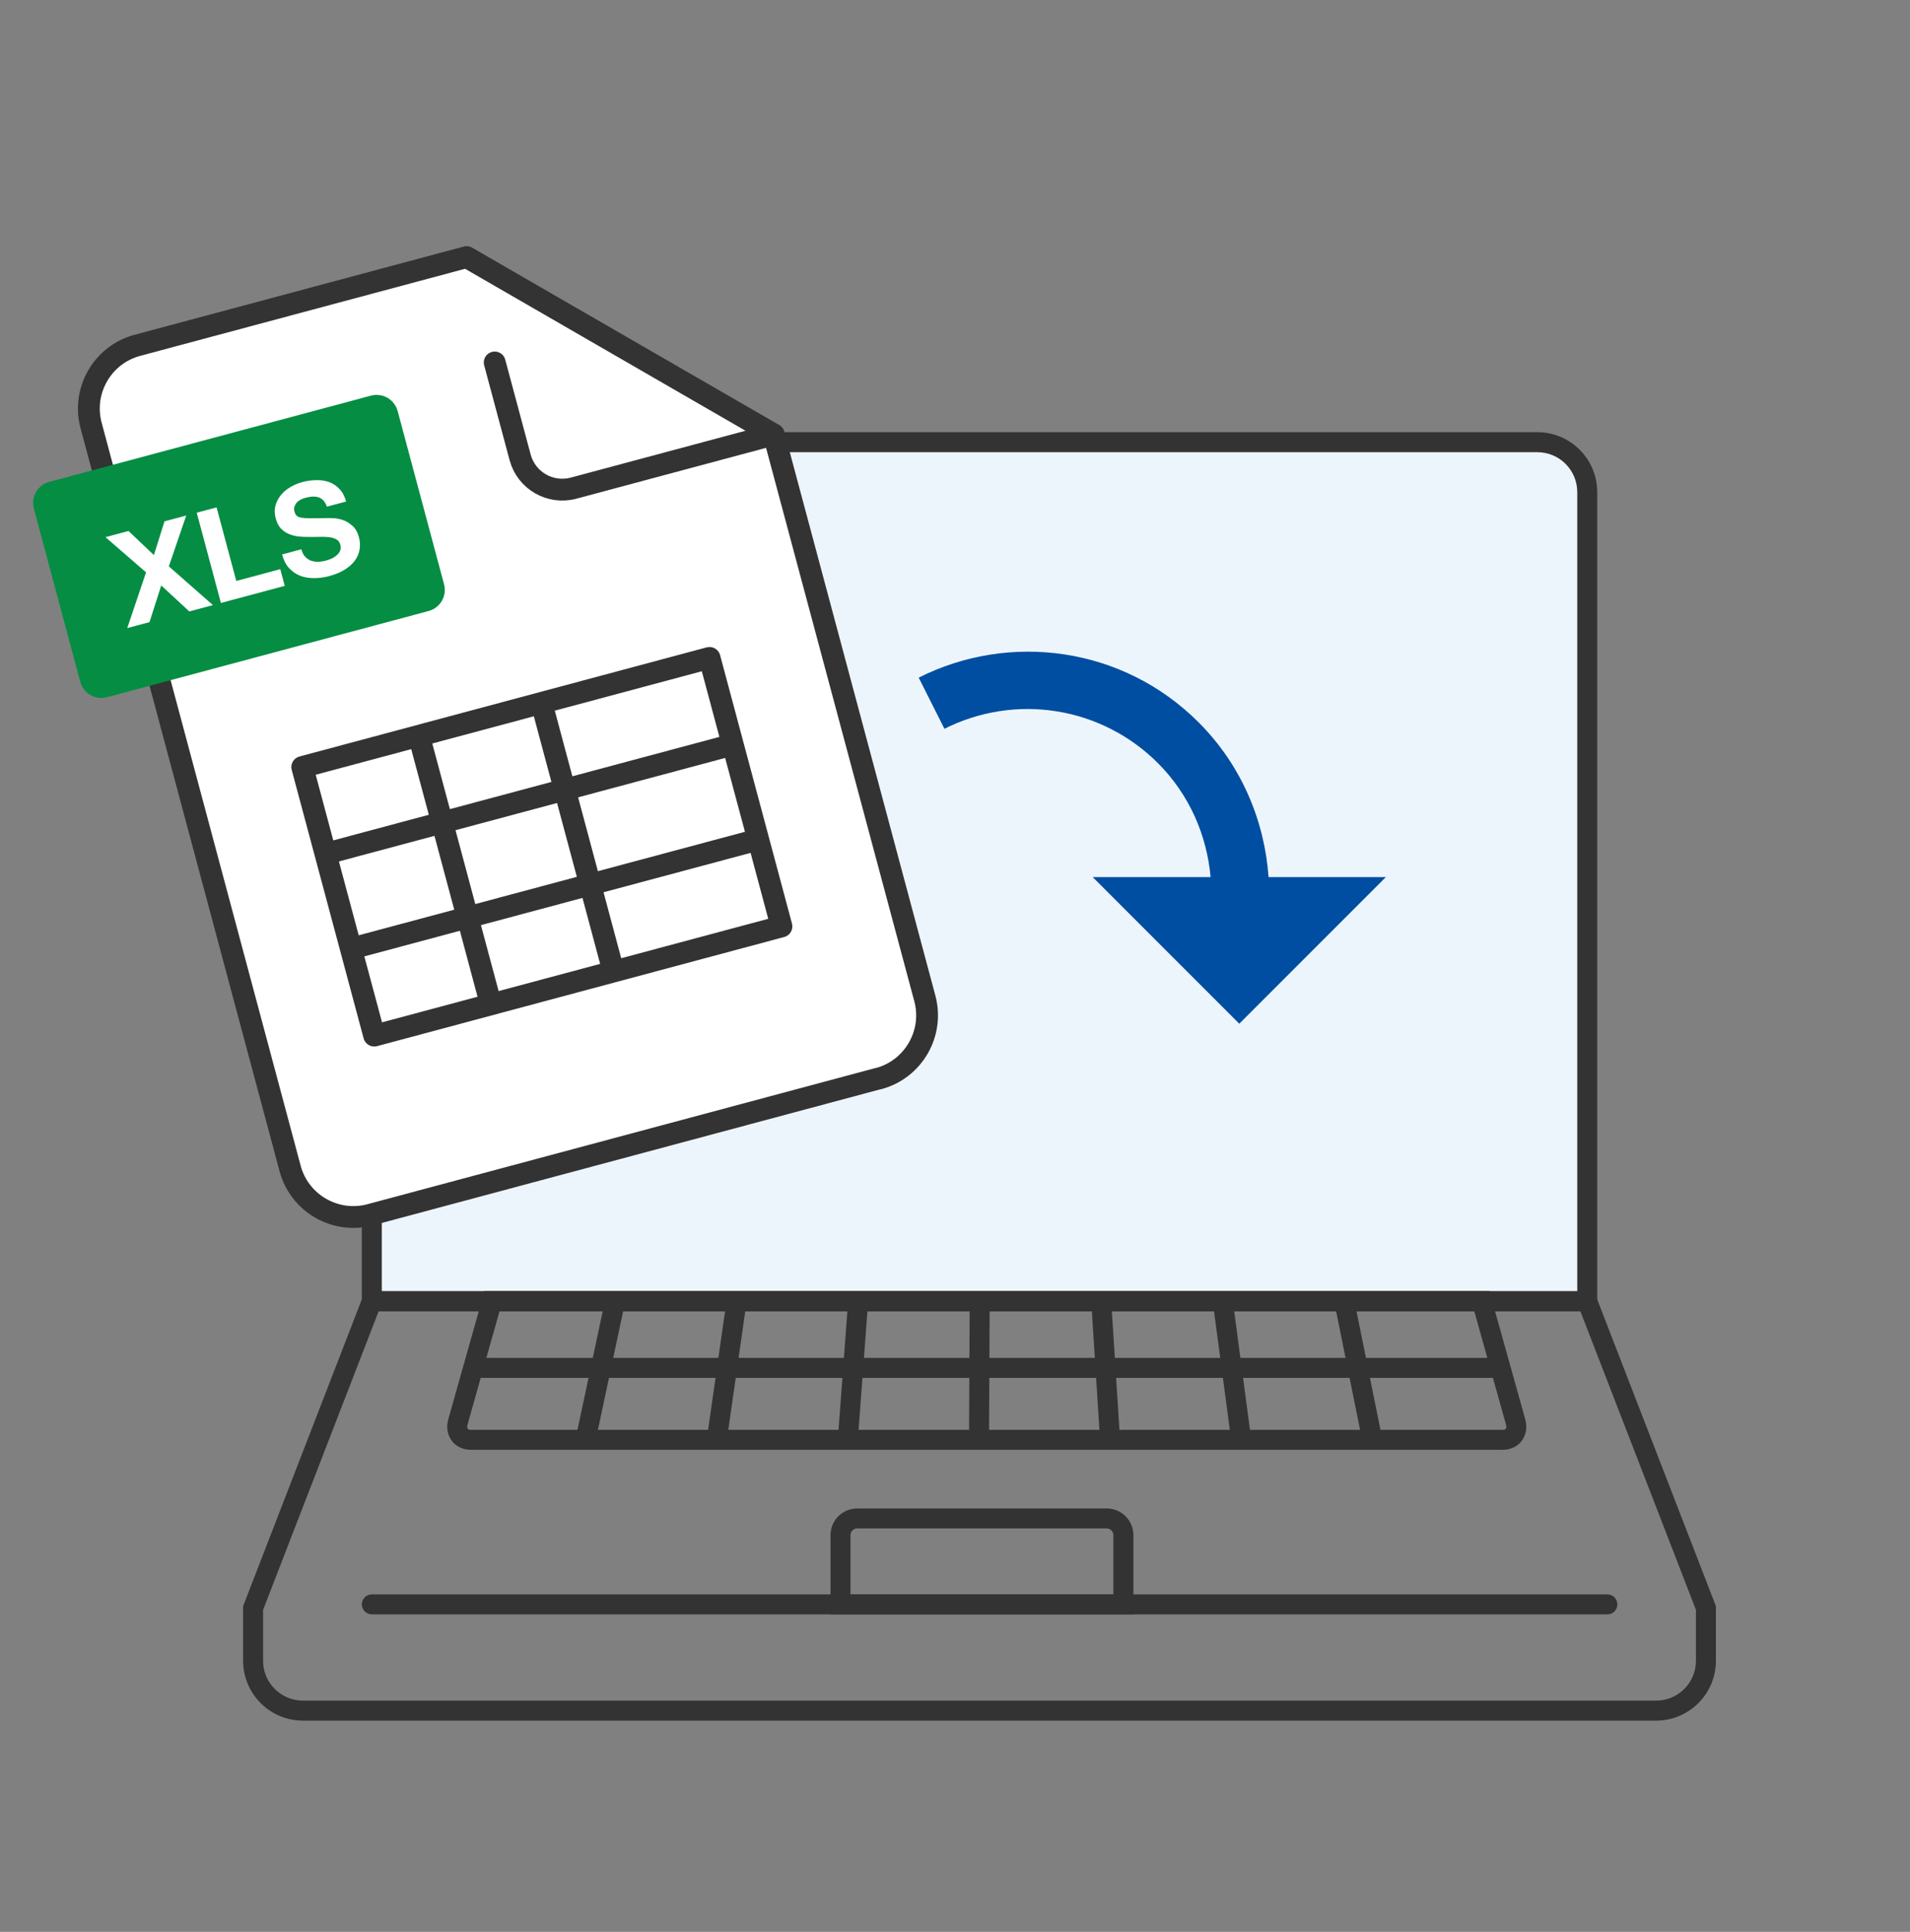 <svg width="90" height="91" viewBox="0 0 90 91" fill="none" xmlns="http://www.w3.org/2000/svg">
<rect x="0" y="0" width="90" height="91" fill="#808080" stroke="none"/>
<path d="M19.872 20.83H72.437C73.739 20.83 74.79 21.881 74.79 23.184V61.297H17.519V23.184C17.519 21.881 18.57 20.83 19.872 20.83Z" fill="#EDF5FC"/>
<path fill-rule="evenodd" clip-rule="evenodd" d="M19.873 21.301C18.831 21.301 17.99 22.141 17.99 23.184V60.826H74.321V23.184C74.321 22.141 73.48 21.301 72.438 21.301H19.873ZM17.049 23.184C17.049 21.621 18.311 20.359 19.873 20.359H72.438C74 20.359 75.262 21.621 75.262 23.184V61.768H17.049V23.184Z" fill="#333333"/>
<path fill-rule="evenodd" clip-rule="evenodd" d="M17.197 60.826H75.113L80.855 75.66V78.227C80.855 79.79 79.593 81.052 78.031 81.052H14.279C12.717 81.052 11.455 79.79 11.455 78.227V75.66L17.197 60.826ZM17.842 61.768L12.396 75.836V78.227C12.396 79.27 13.237 80.11 14.279 80.11H78.031C79.073 80.11 79.914 79.27 79.914 78.227V75.836L74.468 61.768H17.842Z" fill="#333333"/>
<path fill-rule="evenodd" clip-rule="evenodd" d="M22.828 60.818H70.182L71.872 66.862C71.966 67.206 71.924 67.568 71.717 67.854C71.509 68.142 71.177 68.293 70.814 68.295L22.188 68.295C21.821 68.295 21.486 68.144 21.277 67.854C21.07 67.568 21.028 67.206 21.121 66.862L21.123 66.857L22.828 60.818ZM70.806 67.353C70.91 67.353 70.944 67.317 70.954 67.302C70.967 67.285 70.996 67.227 70.964 67.109C70.964 67.109 70.964 67.109 70.963 67.108L69.468 61.76H23.54L22.029 67.11C21.998 67.227 22.027 67.285 22.04 67.302C22.05 67.317 22.083 67.353 22.188 67.353H70.806Z" fill="#333333"/>
<path fill-rule="evenodd" clip-rule="evenodd" d="M70.946 64.906H22.305V63.964H70.946V64.906Z" fill="#333333"/>
<path fill-rule="evenodd" clip-rule="evenodd" d="M27.132 67.726L28.521 61.199L29.442 61.395L28.053 67.922L27.132 67.726Z" fill="#333333"/>
<path fill-rule="evenodd" clip-rule="evenodd" d="M33.309 67.758L34.242 61.23L35.174 61.364L34.241 67.891L33.309 67.758Z" fill="#333333"/>
<path fill-rule="evenodd" clip-rule="evenodd" d="M39.48 67.79L39.966 61.262L40.905 61.332L40.419 67.859L39.48 67.79Z" fill="#333333"/>
<path fill-rule="evenodd" clip-rule="evenodd" d="M45.661 67.822L45.693 61.295L46.634 61.299L46.603 67.827L45.661 67.822Z" fill="#333333"/>
<path fill-rule="evenodd" clip-rule="evenodd" d="M51.837 67.854L51.421 61.327L52.36 61.267L52.776 67.794L51.837 67.854Z" fill="#333333"/>
<path fill-rule="evenodd" clip-rule="evenodd" d="M58.021 67.886L57.15 61.359L58.084 61.234L58.954 67.762L58.021 67.886Z" fill="#333333"/>
<path fill-rule="evenodd" clip-rule="evenodd" d="M64.201 67.918L62.883 61.39L63.806 61.204L65.124 67.731L64.201 67.918Z" fill="#333333"/>
<path fill-rule="evenodd" clip-rule="evenodd" d="M17.049 75.576C17.049 75.316 17.26 75.105 17.52 75.105H75.741C76.001 75.105 76.211 75.316 76.211 75.576C76.211 75.835 76.001 76.046 75.741 76.046H17.52C17.26 76.046 17.049 75.835 17.049 75.576Z" fill="#333333"/>
<path fill-rule="evenodd" clip-rule="evenodd" d="M40.389 71.998C40.218 71.998 40.075 72.14 40.075 72.312V75.105H52.463V72.312C52.463 72.14 52.321 71.998 52.149 71.998H40.389ZM39.134 72.312C39.134 71.62 39.698 71.057 40.389 71.057H52.149C52.841 71.057 53.405 71.62 53.405 72.312V76.046H39.134V72.312Z" fill="#333333"/>
<g clip-path="url(#clip0_147_3211)">
<path d="M59.776 41.315C59.584 38.667 58.51 36.058 56.476 34.024C52.907 30.454 47.565 29.764 43.289 31.921L44.502 34.331C46.134 33.507 47.985 33.219 49.791 33.508C51.596 33.797 53.264 34.649 54.557 35.943C56.054 37.439 56.867 39.358 57.044 41.315L51.487 41.315L58.395 48.223L65.303 41.315L59.776 41.315Z" fill="#004EA1"/>
</g>
<path d="M41.392 50.805L17.446 57.222C15.803 57.662 14.111 56.685 13.67 55.042L4.293 20.043C3.852 18.4 4.83 16.707 6.472 16.267L21.987 12.11L36.46 20.466L43.579 47.033C44.019 48.676 43.041 50.369 41.399 50.809L41.392 50.805Z" fill="white" stroke="#333333" stroke-width="1.028" stroke-linejoin="round"/>
<path d="M33.3 30.494L14.109 35.636C13.836 35.71 13.672 35.993 13.745 36.266L17.135 48.916C17.208 49.189 17.491 49.353 17.764 49.28L36.956 44.137C37.229 44.064 37.392 43.781 37.319 43.508L33.93 30.857C33.856 30.584 33.573 30.421 33.3 30.494ZM33.898 34.712L26.97 36.568L26.142 33.476L33.07 31.62L33.898 34.712ZM22.396 42.586L21.464 39.107L26.249 37.825L27.181 41.304L22.396 42.586ZM27.447 42.297L28.279 45.404L23.495 46.686L22.662 43.579L27.447 42.297ZM21.404 42.852L16.902 44.058L15.97 40.579L20.472 39.373L21.404 42.852ZM21.198 38.115L20.37 35.023L25.154 33.741L25.983 36.833L21.198 38.115ZM27.241 37.559L34.169 35.703L35.102 39.182L28.173 41.038L27.241 37.559ZM19.377 35.289L20.206 38.381L15.704 39.587L14.876 36.495L19.377 35.289ZM17.168 45.051L21.67 43.845L22.502 46.952L18.001 48.158L17.168 45.051ZM29.272 45.138L28.439 42.031L35.368 40.175L36.2 43.281L29.272 45.138Z" fill="#333333"/>
<path d="M36.455 20.468L27.025 22.995C25.928 23.288 24.802 22.638 24.508 21.541L23.311 17.075" stroke="#333333" stroke-width="1.028" stroke-miterlimit="10" stroke-linecap="round"/>
<path d="M17.479 18.637L2.322 22.698C1.774 22.845 1.449 23.409 1.596 23.957L3.782 32.116C3.929 32.664 4.492 32.99 5.04 32.843L20.197 28.782C20.745 28.635 21.071 28.071 20.924 27.523L18.738 19.364C18.591 18.816 18.027 18.49 17.479 18.637Z" fill="#058D43"/>
<path d="M14.199 25.875C14.237 26.018 14.295 26.132 14.373 26.218C14.452 26.303 14.541 26.366 14.641 26.407C14.745 26.444 14.858 26.462 14.982 26.463C15.104 26.46 15.227 26.442 15.35 26.409C15.434 26.387 15.521 26.357 15.614 26.319C15.704 26.278 15.786 26.226 15.859 26.164C15.932 26.102 15.987 26.03 16.024 25.948C16.061 25.861 16.065 25.764 16.036 25.657C16.005 25.542 15.943 25.459 15.848 25.407C15.757 25.355 15.646 25.321 15.514 25.305C15.382 25.29 15.236 25.284 15.076 25.289C14.915 25.294 14.752 25.295 14.585 25.293C14.416 25.296 14.248 25.289 14.082 25.274C13.916 25.255 13.76 25.216 13.617 25.156C13.473 25.097 13.346 25.01 13.234 24.895C13.125 24.775 13.045 24.618 12.993 24.424C12.934 24.205 12.929 24.004 12.978 23.821C13.03 23.633 13.117 23.465 13.239 23.317C13.361 23.17 13.51 23.044 13.687 22.942C13.864 22.839 14.048 22.762 14.238 22.711C14.46 22.651 14.68 22.62 14.896 22.618C15.115 22.61 15.319 22.641 15.508 22.709C15.697 22.778 15.86 22.887 15.998 23.038C16.139 23.183 16.242 23.378 16.308 23.625L15.403 23.867C15.361 23.742 15.305 23.644 15.235 23.574C15.169 23.502 15.092 23.453 15.004 23.425C14.916 23.398 14.819 23.387 14.715 23.394C14.614 23.4 14.506 23.418 14.391 23.449C14.316 23.469 14.242 23.497 14.171 23.533C14.1 23.569 14.038 23.616 13.985 23.672C13.936 23.728 13.9 23.791 13.876 23.861C13.852 23.931 13.853 24.012 13.877 24.104C13.9 24.187 13.934 24.25 13.979 24.293C14.025 24.336 14.099 24.368 14.202 24.387C14.309 24.405 14.45 24.414 14.624 24.414C14.803 24.413 15.034 24.411 15.318 24.407C15.402 24.401 15.519 24.402 15.67 24.409C15.823 24.41 15.982 24.438 16.145 24.492C16.308 24.546 16.461 24.637 16.601 24.765C16.745 24.888 16.849 25.069 16.913 25.307C16.965 25.502 16.975 25.693 16.945 25.88C16.914 26.067 16.84 26.242 16.722 26.405C16.607 26.564 16.447 26.707 16.243 26.834C16.043 26.96 15.797 27.061 15.508 27.139C15.273 27.202 15.037 27.233 14.799 27.233C14.566 27.236 14.347 27.199 14.143 27.122C13.944 27.043 13.769 26.922 13.618 26.758C13.468 26.594 13.36 26.381 13.293 26.117L14.199 25.875Z" fill="white"/>
<path d="M9.27 24.151L10.205 23.9L11.134 27.366L13.206 26.811L13.417 27.597L10.409 28.403L9.27 24.151Z" fill="white"/>
<path d="M6.882 26.961L4.97 25.303L6.054 25.013L7.252 26.147L7.751 24.558L8.776 24.283L7.956 26.68L10.034 28.504L8.921 28.802L7.597 27.58L7.045 29.305L5.996 29.586L6.882 26.961Z" fill="white"/>
<defs>
<clipPath id="clip0_147_3211">
<rect width="26.051" height="26.051" fill="white" transform="translate(53.79 19.056) rotate(45)"/>
</clipPath>
</defs>
</svg>
